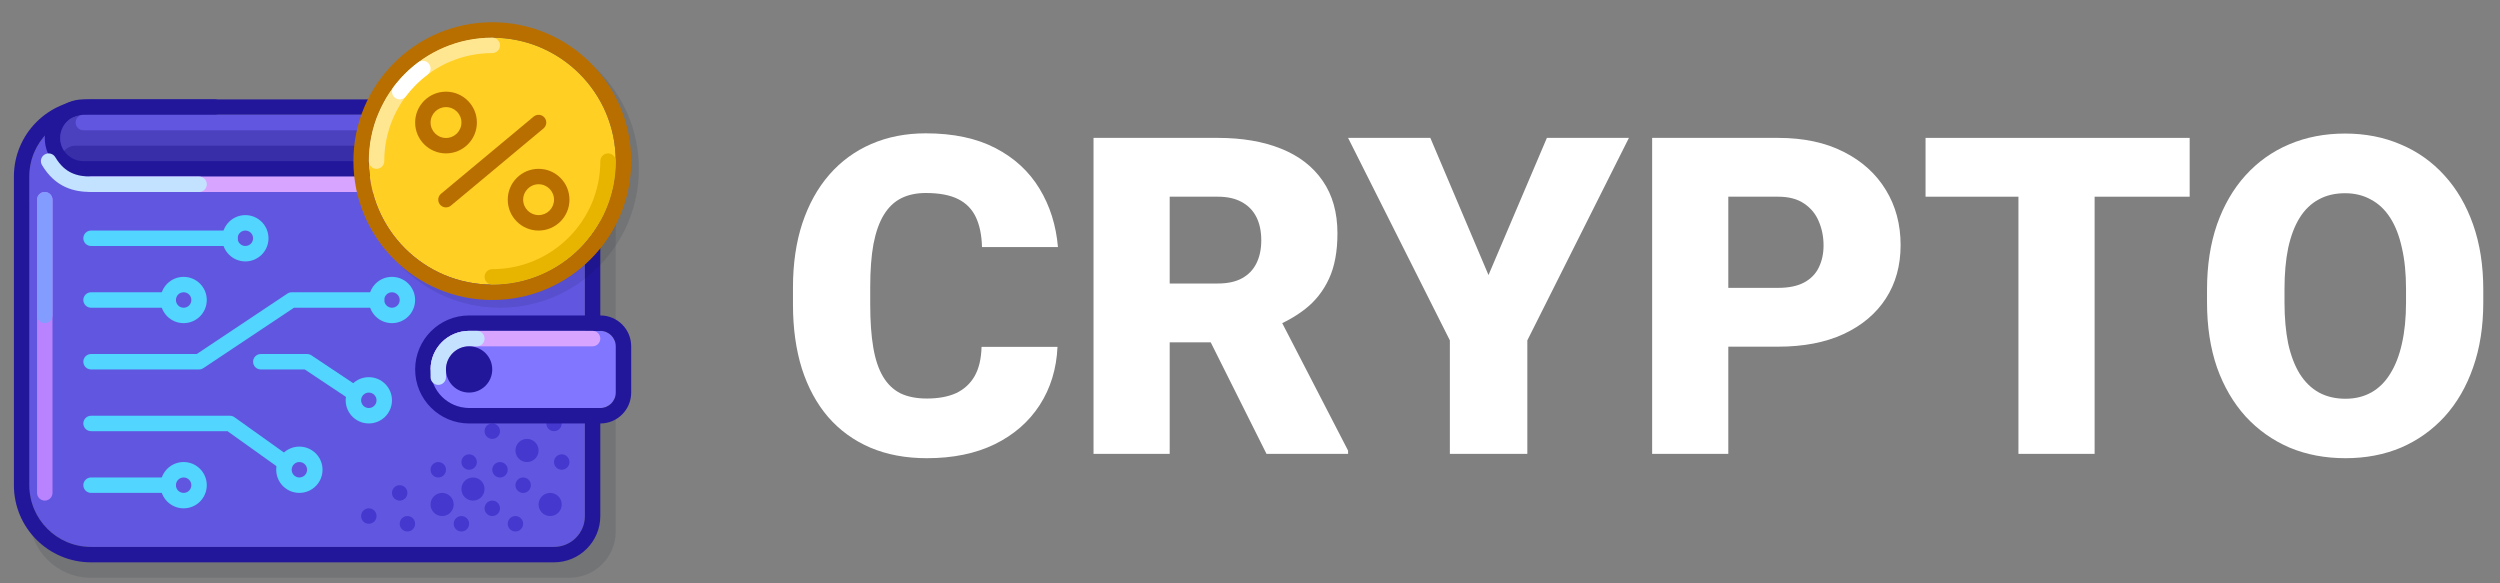 <svg width="90" height="21" viewBox="0 0 90 21" fill="none" xmlns="http://www.w3.org/2000/svg">
<rect x="0" y="0" width="90" height="21" fill="#808080" stroke="none"/>
<g clip-path="url(#clip0_1_6995)">
<path d="M89.398 10.425V10.886C89.398 11.756 89.276 12.537 89.031 13.23C88.792 13.917 88.451 14.506 88.008 14.995C87.565 15.48 87.042 15.852 86.438 16.113C85.833 16.368 85.167 16.495 84.438 16.495C83.703 16.495 83.031 16.368 82.422 16.113C81.818 15.852 81.292 15.48 80.844 14.995C80.401 14.506 80.057 13.917 79.812 13.23C79.573 12.537 79.453 11.756 79.453 10.886V10.425C79.453 9.555 79.573 8.774 79.812 8.081C80.057 7.389 80.398 6.8 80.836 6.316C81.279 5.826 81.802 5.454 82.406 5.198C83.016 4.938 83.688 4.808 84.422 4.808C85.151 4.808 85.818 4.938 86.422 5.198C87.031 5.454 87.557 5.826 88 6.316C88.443 6.8 88.787 7.389 89.031 8.081C89.276 8.774 89.398 9.555 89.398 10.425ZM86.617 10.886V10.409C86.617 9.847 86.568 9.352 86.469 8.925C86.375 8.493 86.234 8.131 86.047 7.839C85.859 7.547 85.628 7.329 85.352 7.183C85.081 7.032 84.771 6.956 84.422 6.956C84.057 6.956 83.74 7.032 83.469 7.183C83.198 7.329 82.971 7.547 82.789 7.839C82.607 8.131 82.469 8.493 82.375 8.925C82.287 9.352 82.242 9.847 82.242 10.409V10.886C82.242 11.443 82.287 11.938 82.375 12.37C82.469 12.797 82.607 13.159 82.789 13.456C82.977 13.753 83.206 13.977 83.477 14.128C83.753 14.279 84.073 14.355 84.438 14.355C84.787 14.355 85.096 14.279 85.367 14.128C85.638 13.977 85.865 13.753 86.047 13.456C86.234 13.159 86.375 12.797 86.469 12.37C86.568 11.938 86.617 11.443 86.617 10.886Z" fill="white"/>
<path d="M75.406 4.964V16.339H72.664V4.964H75.406ZM78.828 4.964V7.081H69.32V4.964H78.828Z" fill="white"/>
<path d="M64.016 12.48H61.188V10.363H64.016C64.401 10.363 64.713 10.297 64.953 10.167C65.193 10.037 65.367 9.857 65.477 9.628C65.591 9.394 65.648 9.131 65.648 8.839C65.648 8.527 65.591 8.238 65.477 7.972C65.367 7.706 65.193 7.493 64.953 7.331C64.713 7.165 64.401 7.081 64.016 7.081H62.219V16.339H59.477V4.964H64.016C64.927 4.964 65.711 5.131 66.367 5.464C67.029 5.797 67.537 6.256 67.891 6.839C68.245 7.417 68.422 8.079 68.422 8.823C68.422 9.558 68.245 10.198 67.891 10.745C67.537 11.292 67.029 11.719 66.367 12.027C65.711 12.329 64.927 12.48 64.016 12.48Z" fill="white"/>
<path d="M51.492 4.964L53.586 9.902L55.688 4.964H58.641L54.984 12.253V16.339H52.195V12.253L48.531 4.964H51.492Z" fill="white"/>
<path d="M39.367 4.964H43.844C44.719 4.964 45.479 5.094 46.125 5.355C46.771 5.615 47.268 6.001 47.617 6.511C47.971 7.021 48.148 7.652 48.148 8.402C48.148 9.053 48.047 9.597 47.844 10.034C47.641 10.472 47.357 10.834 46.992 11.12C46.633 11.402 46.214 11.633 45.734 11.816L44.836 12.323H41.078L41.062 10.206H43.844C44.193 10.206 44.482 10.144 44.711 10.019C44.94 9.894 45.112 9.717 45.227 9.488C45.346 9.253 45.406 8.975 45.406 8.652C45.406 8.323 45.346 8.042 45.227 7.808C45.107 7.573 44.93 7.394 44.695 7.269C44.466 7.144 44.182 7.081 43.844 7.081H42.109V16.339H39.367V4.964ZM45.594 16.339L43.078 11.308L45.984 11.292L48.531 16.222V16.339H45.594Z" fill="white"/>
<path d="M35.336 12.488H38.07C38.034 13.279 37.82 13.977 37.43 14.581C37.039 15.185 36.497 15.657 35.805 15.995C35.117 16.329 34.305 16.495 33.367 16.495C32.607 16.495 31.927 16.368 31.328 16.113C30.734 15.857 30.229 15.49 29.812 15.011C29.401 14.532 29.086 13.951 28.867 13.269C28.654 12.586 28.547 11.818 28.547 10.964V10.347C28.547 9.493 28.659 8.725 28.883 8.042C29.112 7.355 29.435 6.771 29.852 6.292C30.273 5.808 30.779 5.438 31.367 5.183C31.956 4.928 32.609 4.8 33.328 4.8C34.318 4.8 35.154 4.977 35.836 5.331C36.518 5.685 37.047 6.172 37.422 6.792C37.797 7.407 38.018 8.107 38.086 8.894H35.352C35.341 8.467 35.268 8.11 35.133 7.823C34.997 7.532 34.784 7.313 34.492 7.167C34.2 7.021 33.812 6.948 33.328 6.948C32.99 6.948 32.695 7.011 32.445 7.136C32.195 7.261 31.987 7.459 31.82 7.73C31.654 8.001 31.529 8.352 31.445 8.784C31.367 9.212 31.328 9.727 31.328 10.331V10.964C31.328 11.568 31.365 12.084 31.438 12.511C31.51 12.938 31.628 13.287 31.789 13.558C31.951 13.829 32.159 14.029 32.414 14.159C32.675 14.284 32.992 14.347 33.367 14.347C33.784 14.347 34.135 14.282 34.422 14.152C34.708 14.016 34.93 13.813 35.086 13.542C35.242 13.266 35.325 12.915 35.336 12.488Z" fill="white"/>
<path d="M1.055 7.467C1.055 6.546 1.801 5.8 2.721 5.8H20.499C21.42 5.8 22.166 6.546 22.166 7.467V19.133C22.166 20.054 21.42 20.8 20.499 20.8H3.277C2.05 20.8 1.055 19.805 1.055 18.578V7.467Z" fill="#021024" fill-opacity="0.1"/>
<path fill-rule="evenodd" clip-rule="evenodd" d="M3.277 4.133C2.05 4.133 1.055 5.128 1.055 6.356V7.467V8.022V17.467C1.055 18.694 2.05 19.689 3.277 19.689H19.944C20.557 19.689 21.055 19.191 21.055 18.578V7.467C21.055 6.853 20.557 6.356 19.944 6.356V5.244C19.944 4.631 19.446 4.133 18.832 4.133H3.277Z" fill="#6156E0"/>
<path fill-rule="evenodd" clip-rule="evenodd" d="M0.5 6.356C0.5 4.822 1.744 3.578 3.278 3.578H18.833C19.754 3.578 20.5 4.324 20.5 5.245V5.895C21.147 6.124 21.611 6.741 21.611 7.467V18.578C21.611 19.498 20.865 20.244 19.944 20.244H3.278C1.744 20.244 0.5 19.001 0.5 17.467V6.356ZM19.944 6.356C20.558 6.356 21.056 6.853 21.056 7.467V18.578C21.056 19.192 20.558 19.689 19.944 19.689H3.278C2.05 19.689 1.056 18.694 1.056 17.467V6.356C1.056 5.128 2.05 4.133 3.278 4.133H18.833C19.447 4.133 19.944 4.631 19.944 5.245V6.356Z" fill="#22179B"/>
<path fill-rule="evenodd" clip-rule="evenodd" d="M1.612 6.911C1.765 6.911 1.89 7.035 1.89 7.189V17.744C1.89 17.898 1.765 18.022 1.612 18.022C1.458 18.022 1.334 17.898 1.334 17.744V7.189C1.334 7.035 1.458 6.911 1.612 6.911Z" fill="#B982FF"/>
<path fill-rule="evenodd" clip-rule="evenodd" d="M1.612 6.911C1.765 6.911 1.89 7.035 1.89 7.189V11.356C1.89 11.509 1.765 11.633 1.612 11.633C1.458 11.633 1.334 11.509 1.334 11.356V7.189C1.334 7.035 1.458 6.911 1.612 6.911Z" fill="#829DFF"/>
<path fill-rule="evenodd" clip-rule="evenodd" d="M3 8.578C3 8.424 3.124 8.3 3.278 8.3H8.278C8.431 8.3 8.556 8.424 8.556 8.578C8.556 8.731 8.431 8.856 8.278 8.856H3.278C3.124 8.856 3 8.731 3 8.578ZM3 10.8C3 10.647 3.124 10.522 3.278 10.522H6.056C6.209 10.522 6.333 10.647 6.333 10.8C6.333 10.954 6.209 11.078 6.056 11.078H3.278C3.124 11.078 3 10.954 3 10.8ZM3 17.467C3 17.313 3.124 17.189 3.278 17.189H6.056C6.209 17.189 6.333 17.313 6.333 17.467C6.333 17.62 6.209 17.744 6.056 17.744H3.278C3.124 17.744 3 17.62 3 17.467ZM9.111 13.022C9.111 12.869 9.235 12.745 9.389 12.745H11.056C11.11 12.745 11.164 12.761 11.21 12.791L12.876 13.902C13.004 13.987 13.038 14.16 12.953 14.287C12.868 14.415 12.696 14.45 12.568 14.364L10.971 13.3H9.389C9.235 13.3 9.111 13.176 9.111 13.022ZM3 15.245C3 15.091 3.124 14.967 3.278 14.967H8.278C8.336 14.967 8.392 14.985 8.439 15.018L10.384 16.407C10.508 16.497 10.537 16.67 10.448 16.795C10.359 16.92 10.186 16.949 10.061 16.859L8.189 15.522H3.278C3.124 15.522 3 15.398 3 15.245ZM10.346 10.569C10.392 10.539 10.445 10.522 10.5 10.522H13.556C13.709 10.522 13.833 10.647 13.833 10.8C13.833 10.954 13.709 11.078 13.556 11.078H10.584L7.321 13.253C7.275 13.284 7.221 13.3 7.167 13.3H3.278C3.124 13.3 3 13.176 3 13.022C3 12.869 3.124 12.745 3.278 12.745H7.083L10.346 10.569Z" fill="#52D5FF"/>
<path fill-rule="evenodd" clip-rule="evenodd" d="M14.111 11.633C14.571 11.633 14.944 11.26 14.944 10.8C14.944 10.34 14.571 9.967 14.111 9.967C13.65 9.967 13.277 10.34 13.277 10.8C13.277 11.26 13.65 11.633 14.111 11.633ZM14.111 11.078C14.264 11.078 14.389 10.953 14.389 10.8C14.389 10.646 14.264 10.522 14.111 10.522C13.957 10.522 13.833 10.646 13.833 10.8C13.833 10.953 13.957 11.078 14.111 11.078ZM13.277 15.244C13.738 15.244 14.111 14.871 14.111 14.411C14.111 13.951 13.738 13.578 13.277 13.578C12.817 13.578 12.444 13.951 12.444 14.411C12.444 14.871 12.817 15.244 13.277 15.244ZM13.277 14.689C13.431 14.689 13.555 14.565 13.555 14.411C13.555 14.258 13.431 14.133 13.277 14.133C13.124 14.133 13 14.258 13 14.411C13 14.565 13.124 14.689 13.277 14.689ZM10.777 17.744C11.238 17.744 11.611 17.371 11.611 16.911C11.611 16.451 11.238 16.078 10.777 16.078C10.317 16.078 9.944 16.451 9.944 16.911C9.944 17.371 10.317 17.744 10.777 17.744ZM10.777 17.189C10.931 17.189 11.055 17.064 11.055 16.911C11.055 16.758 10.931 16.633 10.777 16.633C10.624 16.633 10.5 16.758 10.5 16.911C10.5 17.064 10.624 17.189 10.777 17.189ZM6.611 11.633C7.071 11.633 7.444 11.26 7.444 10.8C7.444 10.34 7.071 9.967 6.611 9.967C6.15 9.967 5.777 10.34 5.777 10.8C5.777 11.26 6.15 11.633 6.611 11.633ZM6.611 11.078C6.764 11.078 6.888 10.953 6.888 10.8C6.888 10.646 6.764 10.522 6.611 10.522C6.457 10.522 6.333 10.646 6.333 10.8C6.333 10.953 6.457 11.078 6.611 11.078ZM6.611 18.3C7.071 18.3 7.444 17.927 7.444 17.467C7.444 17.006 7.071 16.633 6.611 16.633C6.15 16.633 5.777 17.006 5.777 17.467C5.777 17.927 6.15 18.3 6.611 18.3ZM6.611 17.744C6.764 17.744 6.888 17.62 6.888 17.467C6.888 17.313 6.764 17.189 6.611 17.189C6.457 17.189 6.333 17.313 6.333 17.467C6.333 17.62 6.457 17.744 6.611 17.744ZM8.833 9.411C9.293 9.411 9.666 9.038 9.666 8.578C9.666 8.117 9.293 7.744 8.833 7.744C8.373 7.744 8 8.117 8 8.578C8 9.038 8.373 9.411 8.833 9.411ZM8.833 8.855C8.986 8.855 9.111 8.731 9.111 8.578C9.111 8.424 8.986 8.3 8.833 8.3C8.679 8.3 8.555 8.424 8.555 8.578C8.555 8.731 8.679 8.855 8.833 8.855Z" fill="#52D5FF"/>
<path d="M18.833 4.133H2.999C2.539 4.133 2.166 4.506 2.166 4.967C2.166 5.427 2.539 5.8 2.999 5.8H19.944V5.244C19.944 4.631 19.446 4.133 18.833 4.133Z" fill="#4B41BE"/>
<path d="M19.944 6.356V5.244H2.722C2.415 5.244 2.166 5.493 2.166 5.8C2.166 6.107 2.415 6.356 2.722 6.356H19.944Z" fill="#382EA7"/>
<path fill-rule="evenodd" clip-rule="evenodd" d="M3 4.133C2.54 4.133 2.167 4.507 2.167 4.967C2.167 5.427 2.54 5.8 3 5.8H20.222C20.376 5.8 20.5 5.924 20.5 6.078C20.5 6.231 20.376 6.356 20.222 6.356H3C2.233 6.356 1.611 5.734 1.611 4.967C1.611 4.2 2.233 3.578 3 3.578H7.722C7.876 3.578 8 3.702 8 3.856C8 4.009 7.876 4.133 7.722 4.133H3Z" fill="#22179B"/>
<path d="M16.056 16.911C16.056 17.065 15.931 17.189 15.778 17.189C15.624 17.189 15.5 17.065 15.5 16.911C15.5 16.758 15.624 16.634 15.778 16.634C15.931 16.634 16.056 16.758 16.056 16.911ZM17.167 16.634C17.167 16.787 17.042 16.911 16.889 16.911C16.735 16.911 16.611 16.787 16.611 16.634C16.611 16.48 16.735 16.356 16.889 16.356C17.042 16.356 17.167 16.48 17.167 16.634ZM17.444 17.606C17.444 17.836 17.258 18.022 17.028 18.022C16.798 18.022 16.611 17.836 16.611 17.606C16.611 17.376 16.798 17.189 17.028 17.189C17.258 17.189 17.444 17.376 17.444 17.606ZM20.222 18.161C20.222 18.391 20.036 18.578 19.806 18.578C19.575 18.578 19.389 18.391 19.389 18.161C19.389 17.931 19.575 17.745 19.806 17.745C20.036 17.745 20.222 17.931 20.222 18.161ZM16.333 18.161C16.333 18.391 16.147 18.578 15.917 18.578C15.687 18.578 15.5 18.391 15.5 18.161C15.5 17.931 15.687 17.745 15.917 17.745C16.147 17.745 16.333 17.931 16.333 18.161ZM14.667 17.745C14.667 17.898 14.542 18.022 14.389 18.022C14.236 18.022 14.111 17.898 14.111 17.745C14.111 17.591 14.236 17.467 14.389 17.467C14.542 17.467 14.667 17.591 14.667 17.745ZM13.556 18.578C13.556 18.731 13.431 18.856 13.278 18.856C13.124 18.856 13 18.731 13 18.578C13 18.424 13.124 18.3 13.278 18.3C13.431 18.3 13.556 18.424 13.556 18.578ZM20.222 15.245C20.222 15.398 20.098 15.522 19.944 15.522C19.791 15.522 19.667 15.398 19.667 15.245C19.667 15.091 19.791 14.967 19.944 14.967C20.098 14.967 20.222 15.091 20.222 15.245ZM18 15.522C18 15.676 17.876 15.8 17.722 15.8C17.569 15.8 17.444 15.676 17.444 15.522C17.444 15.369 17.569 15.245 17.722 15.245C17.876 15.245 18 15.369 18 15.522ZM16.889 18.856C16.889 19.009 16.765 19.134 16.611 19.134C16.458 19.134 16.333 19.009 16.333 18.856C16.333 18.702 16.458 18.578 16.611 18.578C16.765 18.578 16.889 18.702 16.889 18.856ZM14.944 18.856C14.944 19.009 14.82 19.134 14.667 19.134C14.513 19.134 14.389 19.009 14.389 18.856C14.389 18.702 14.513 18.578 14.667 18.578C14.82 18.578 14.944 18.702 14.944 18.856ZM18.278 16.911C18.278 17.065 18.153 17.189 18 17.189C17.847 17.189 17.722 17.065 17.722 16.911C17.722 16.758 17.847 16.634 18 16.634C18.153 16.634 18.278 16.758 18.278 16.911ZM19.111 17.467C19.111 17.62 18.987 17.745 18.833 17.745C18.68 17.745 18.556 17.62 18.556 17.467C18.556 17.313 18.68 17.189 18.833 17.189C18.987 17.189 19.111 17.313 19.111 17.467ZM20.5 16.634C20.5 16.787 20.376 16.911 20.222 16.911C20.069 16.911 19.944 16.787 19.944 16.634C19.944 16.48 20.069 16.356 20.222 16.356C20.376 16.356 20.5 16.48 20.5 16.634ZM19.389 16.217C19.389 16.447 19.202 16.634 18.972 16.634C18.742 16.634 18.556 16.447 18.556 16.217C18.556 15.987 18.742 15.8 18.972 15.8C19.202 15.8 19.389 15.987 19.389 16.217ZM18 18.3C18 18.453 17.876 18.578 17.722 18.578C17.569 18.578 17.444 18.453 17.444 18.3C17.444 18.147 17.569 18.022 17.722 18.022C17.876 18.022 18 18.147 18 18.3ZM18.833 18.856C18.833 19.009 18.709 19.134 18.556 19.134C18.402 19.134 18.278 19.009 18.278 18.856C18.278 18.702 18.402 18.578 18.556 18.578C18.709 18.578 18.833 18.702 18.833 18.856Z" fill="#4438CE"/>
<path d="M15.5 13.3C15.5 12.533 16.122 11.911 16.889 11.911H21.611C21.918 11.911 22.167 12.16 22.167 12.467V14.133C22.167 14.44 21.918 14.689 21.611 14.689H16.889C16.122 14.689 15.5 14.067 15.5 13.3Z" fill="#8176FF"/>
<path fill-rule="evenodd" clip-rule="evenodd" d="M16.89 11.356H21.612C22.226 11.356 22.723 11.853 22.723 12.467V14.133C22.723 14.747 22.226 15.245 21.612 15.245H16.89C15.816 15.245 14.945 14.374 14.945 13.3C14.945 12.226 15.816 11.356 16.89 11.356ZM16.89 11.911C16.123 11.911 15.501 12.533 15.501 13.3C15.501 14.067 16.123 14.689 16.89 14.689H21.612C21.919 14.689 22.168 14.44 22.168 14.133V12.467C22.168 12.16 21.919 11.911 21.612 11.911H16.89Z" fill="#22179B"/>
<path fill-rule="evenodd" clip-rule="evenodd" d="M15.5 13.3C15.5 12.533 16.122 11.911 16.889 11.911H21.333C21.487 11.911 21.611 12.036 21.611 12.189C21.611 12.342 21.487 12.467 21.333 12.467H16.889C16.429 12.467 16.056 12.84 16.056 13.3H15.5Z" fill="#D7A5FF"/>
<path fill-rule="evenodd" clip-rule="evenodd" d="M15.5 13.3C15.5 12.533 16.122 11.911 16.889 11.911H17.167C17.32 11.911 17.444 12.036 17.444 12.189C17.444 12.342 17.32 12.467 17.167 12.467H16.889C16.429 12.467 16.056 12.84 16.056 13.3V13.578C16.056 13.731 15.931 13.856 15.778 13.856C15.624 13.856 15.5 13.731 15.5 13.578V13.3Z" fill="#C4E2FF"/>
<path d="M17.721 13.3C17.721 13.76 17.348 14.133 16.888 14.133C16.428 14.133 16.055 13.76 16.055 13.3C16.055 12.84 16.428 12.467 16.888 12.467C17.348 12.467 17.721 12.84 17.721 13.3Z" fill="#22179B"/>
<path fill-rule="evenodd" clip-rule="evenodd" d="M2.723 4.411C2.723 4.258 2.847 4.133 3 4.133H18.278C18.432 4.133 18.556 4.258 18.556 4.411C18.556 4.564 18.432 4.689 18.278 4.689H3C2.847 4.689 2.723 4.564 2.723 4.411Z" fill="#6156E0"/>
<path fill-rule="evenodd" clip-rule="evenodd" d="M3 6.633C3 6.48 3.124 6.356 3.278 6.356H19.389C19.542 6.356 19.667 6.48 19.667 6.633C19.667 6.787 19.542 6.911 19.389 6.911H3.278C3.124 6.911 3 6.787 3 6.633Z" fill="#D7A5FF"/>
<path fill-rule="evenodd" clip-rule="evenodd" d="M1.608 5.562C1.739 5.483 1.91 5.526 1.989 5.657C2.171 5.962 2.374 6.13 2.58 6.225C2.789 6.323 3.022 6.356 3.278 6.356H7.167C7.321 6.356 7.445 6.48 7.445 6.633C7.445 6.787 7.321 6.911 7.167 6.911H3.278C2.979 6.911 2.656 6.874 2.345 6.729C2.029 6.582 1.746 6.333 1.512 5.943C1.433 5.811 1.476 5.641 1.608 5.562Z" fill="#C3E2FF"/>
<path d="M23 6.078C23 8.839 20.761 11.078 18 11.078C15.239 11.078 13 8.839 13 6.078C13 3.316 15.239 1.078 18 1.078C20.761 1.078 23 3.316 23 6.078Z" fill="#021024" fill-opacity="0.1"/>
<path d="M22.166 5.8C22.166 8.255 20.176 10.245 17.722 10.245C15.267 10.245 13.277 8.255 13.277 5.8C13.277 3.346 15.267 1.356 17.722 1.356C20.176 1.356 22.166 3.346 22.166 5.8Z" fill="#FFCF23"/>
<path fill-rule="evenodd" clip-rule="evenodd" d="M22.723 5.8C22.723 8.561 20.484 10.8 17.723 10.8C14.961 10.8 12.723 8.561 12.723 5.8C12.723 3.039 14.961 0.8 17.723 0.8C20.484 0.8 22.723 3.039 22.723 5.8ZM17.723 10.245C20.177 10.245 22.167 8.255 22.167 5.8C22.167 3.345 20.177 1.356 17.723 1.356C15.268 1.356 13.278 3.345 13.278 5.8C13.278 8.255 15.268 10.245 17.723 10.245Z" fill="#B96F00"/>
<path fill-rule="evenodd" clip-rule="evenodd" d="M16.056 3.856C15.75 3.856 15.501 4.104 15.501 4.411C15.501 4.718 15.75 4.967 16.056 4.967C16.363 4.967 16.612 4.718 16.612 4.411C16.612 4.104 16.363 3.856 16.056 3.856ZM14.945 4.411C14.945 3.798 15.443 3.3 16.056 3.3C16.67 3.3 17.168 3.798 17.168 4.411C17.168 5.025 16.67 5.522 16.056 5.522C15.443 5.522 14.945 5.025 14.945 4.411ZM19.39 6.633C19.083 6.633 18.834 6.882 18.834 7.189C18.834 7.496 19.083 7.744 19.39 7.744C19.697 7.744 19.945 7.496 19.945 7.189C19.945 6.882 19.697 6.633 19.39 6.633ZM18.279 7.189C18.279 6.575 18.776 6.078 19.39 6.078C20.003 6.078 20.501 6.575 20.501 7.189C20.501 7.803 20.003 8.3 19.39 8.3C18.776 8.3 18.279 7.803 18.279 7.189Z" fill="#B96F00"/>
<path fill-rule="evenodd" clip-rule="evenodd" d="M17.723 9.689C19.871 9.689 21.612 7.948 21.612 5.8C21.612 5.647 21.736 5.522 21.89 5.522C22.043 5.522 22.168 5.647 22.168 5.8C22.168 8.255 20.178 10.244 17.723 10.244C17.57 10.244 17.445 10.12 17.445 9.967C17.445 9.813 17.57 9.689 17.723 9.689Z" fill="#E7B400"/>
<path fill-rule="evenodd" clip-rule="evenodd" d="M17.722 1.911C15.574 1.911 13.833 3.652 13.833 5.8C13.833 5.954 13.709 6.078 13.555 6.078C13.402 6.078 13.277 5.954 13.277 5.8C13.277 3.346 15.267 1.356 17.722 1.356C17.875 1.356 18 1.48 18 1.633C18 1.787 17.875 1.911 17.722 1.911Z" fill="#FFE792"/>
<path fill-rule="evenodd" clip-rule="evenodd" d="M15.444 2.3C15.537 2.423 15.512 2.597 15.389 2.689C15.095 2.91 14.832 3.172 14.611 3.467C14.519 3.589 14.345 3.614 14.222 3.522C14.1 3.43 14.075 3.256 14.167 3.133C14.42 2.797 14.719 2.497 15.056 2.245C15.178 2.153 15.352 2.177 15.444 2.3Z" fill="white"/>
<path fill-rule="evenodd" clip-rule="evenodd" d="M19.602 4.233C19.7 4.351 19.684 4.526 19.566 4.624L16.233 7.402C16.115 7.5 15.94 7.485 15.842 7.367C15.743 7.249 15.759 7.074 15.877 6.975L19.211 4.198C19.328 4.099 19.504 4.115 19.602 4.233Z" fill="#B96F00"/>
</g>
<defs>
<clipPath id="clip0_1_6995">
<rect width="89" height="20" fill="white" transform="translate(0.5 0.8)"/>
</clipPath>
</defs>
</svg>
